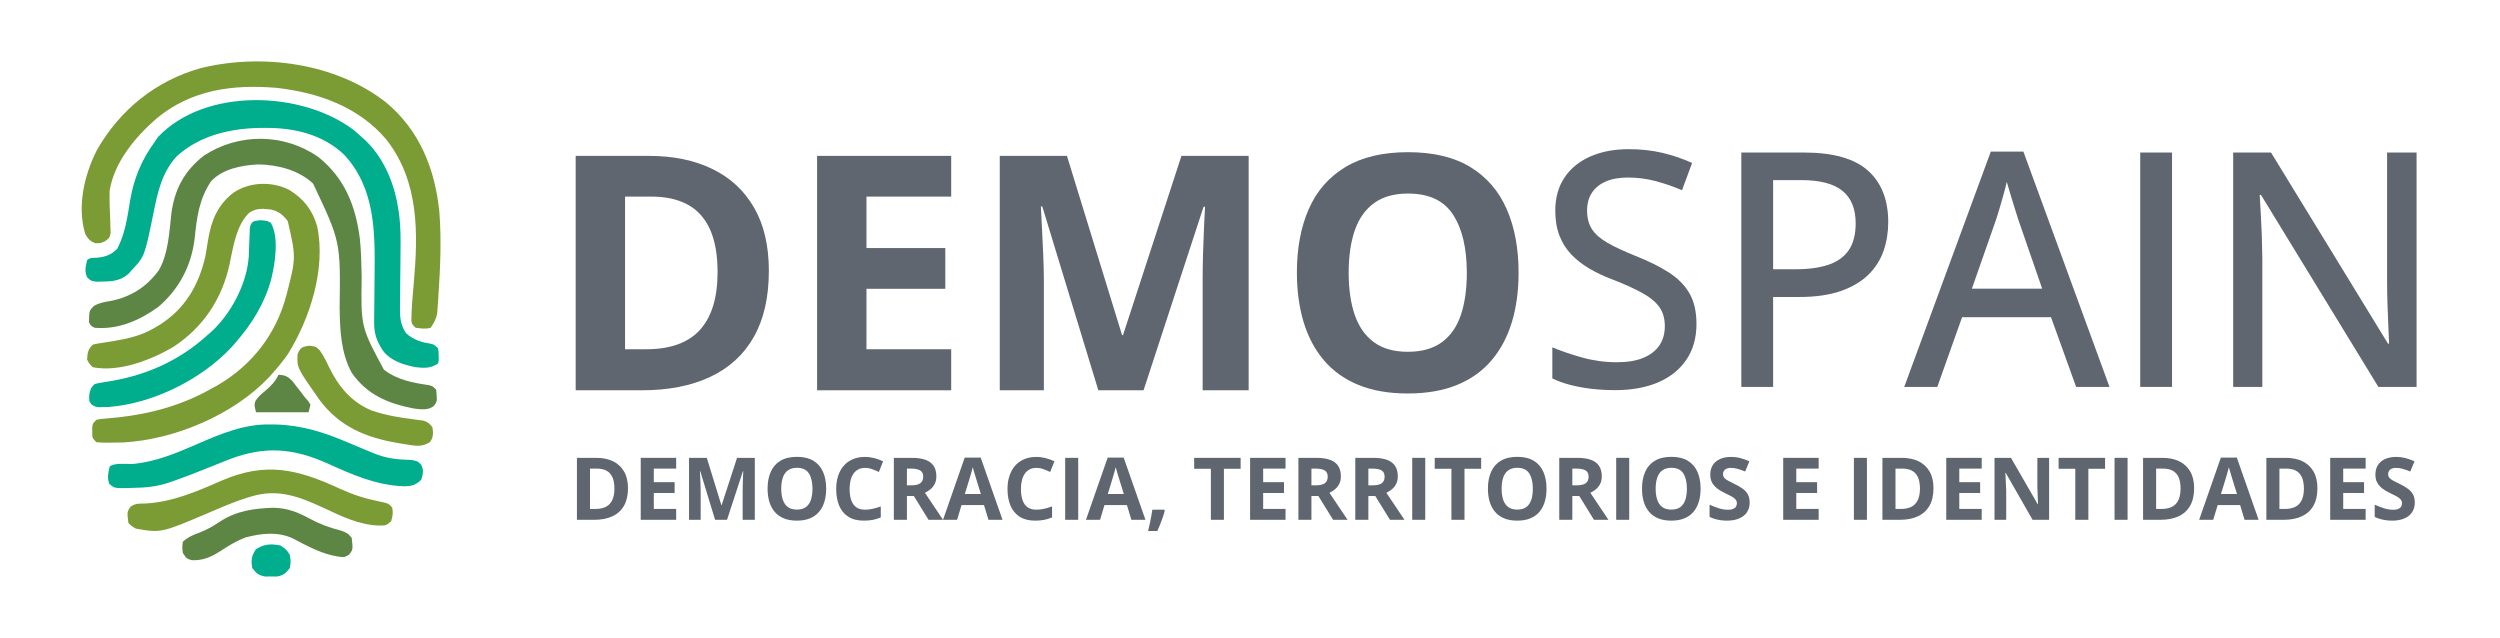 <?xml version="1.0" encoding="UTF-8"?>
<svg xmlns="http://www.w3.org/2000/svg" width="1332" height="340" viewBox="0 0 1332 340" fill="none">
  <path d="M154.454 101.393C161.955 106.184 166.43 111.815 168.955 120.519C173.785 143.024 165.135 169.743 153.411 188.643C150.928 192.158 148.271 195.429 145.411 198.643C144.808 199.329 144.204 200.015 143.583 200.721C124.56 221.022 92.911 234.293 65.405 235.749C63.301 235.811 61.203 235.829 59.099 235.831C58.384 235.843 57.669 235.855 56.933 235.868C55.091 235.873 53.249 235.766 51.411 235.643C49.411 233.643 49.411 233.643 49.145 231.768C49.153 230.716 49.153 230.716 49.161 229.643C49.156 228.942 49.151 228.241 49.145 227.518C49.411 225.643 49.411 225.643 51.411 223.643C53.6 223.236 53.6 223.236 56.337 223.002C57.351 222.905 58.365 222.807 59.409 222.707C61.05 222.551 61.05 222.551 62.724 222.393C81.035 220.4 97.394 215.779 113.411 206.643C114.392 206.1 115.373 205.558 116.384 204.998C134.512 194.278 147.172 177.834 152.563 157.42C157.777 137.285 157.777 137.285 153.337 117.838C150.81 114.506 148.471 112.566 144.411 111.643C139.865 111.112 136.725 110.784 132.786 113.358C125.744 120.133 124.25 131.7 122.286 140.904C118.243 159.393 108.136 174.571 92.161 184.956C80.357 191.83 63.416 198.435 49.411 195.643C47.587 193.815 47.587 193.815 46.411 191.643C46.631 187.97 46.781 186.273 49.411 183.643C51.483 183.128 51.483 183.128 54.032 182.748C54.963 182.6 55.893 182.452 56.852 182.3C57.841 182.145 58.83 181.99 59.849 181.831C67.985 180.448 75.247 178.929 82.411 174.643C83.204 174.179 83.997 173.715 84.813 173.237C98.446 164.708 105.812 152.198 109.411 136.643C109.931 133.754 110.388 130.855 110.849 127.956C112.519 117.66 115.884 109.164 124.411 102.643C133.116 96.788 145.233 96.466 154.454 101.393Z" fill="#7B9B34"></path>
  <path d="M188.786 69.518C190.353 70.864 191.896 72.239 193.411 73.643C194.107 74.285 194.803 74.927 195.52 75.588C205.327 85.585 210.497 98.962 212.411 112.643C212.499 113.267 212.586 113.891 212.676 114.534C213.468 120.795 213.492 126.946 213.403 133.248C213.386 135.47 213.369 137.692 213.352 139.914C213.321 143.384 213.286 146.853 213.24 150.322C213.197 153.694 213.174 157.065 213.153 160.436C213.135 161.47 213.116 162.505 213.097 163.571C213.077 169.018 213.259 172.976 216.411 177.643C220.507 181.154 224.266 182.285 229.458 183.151C231.411 183.643 231.411 183.643 233.411 185.643C233.712 187.518 233.712 187.518 233.724 189.643C233.74 190.344 233.757 191.046 233.774 191.768C233.654 192.387 233.535 193.006 233.411 193.643C229.305 196.38 226.229 196.125 221.411 195.643C214.779 194.279 208.223 192.349 203.974 186.748C200.578 181.549 199.269 177.638 199.345 171.394C199.355 170.345 199.365 169.296 199.375 168.215C199.389 167.082 199.404 165.95 199.419 164.784C199.436 162.363 199.453 159.942 199.47 157.522C199.5 153.724 199.536 149.926 199.582 146.129C199.847 123.437 199.83 100.219 183.415 82.487C171.999 71.58 156.774 68.048 141.348 68.143C140.269 68.148 139.19 68.153 138.078 68.158C122.154 68.499 106.034 72.371 94.036 83.393C86.29 91.961 84.078 102.111 81.848 113.143C77.057 136.551 77.057 136.551 70.473 143.643C69.501 144.726 69.501 144.726 68.509 145.831C64.276 149.488 60.27 149.955 54.786 150.018C53.659 150.046 52.533 150.075 51.372 150.104C48.411 149.643 48.411 149.643 46.497 147.85C44.883 144.569 45.623 142.124 46.411 138.643C47.937 137.117 49.477 137.455 51.598 137.331C56.215 136.818 58.957 135.937 62.411 132.643C66.74 124.472 67.92 115.461 69.39 106.452C71.423 94.881 75.455 85.108 82.411 75.643C82.988 74.777 83.566 73.911 84.161 73.018C109.379 46.4 161.081 48.349 188.786 69.518Z" fill="#00AD8D"></path>
  <path d="M205.62 54.517C223.566 69.346 231.857 90.215 234.098 113.053C235.252 127.797 234.573 142.661 233.598 157.393C233.528 158.542 233.458 159.69 233.386 160.873C233.305 161.947 233.224 163.021 233.141 164.128C233.039 165.546 233.039 165.546 232.935 166.994C232.324 170.08 231.243 172.099 229.411 174.643C226.542 175.456 224.444 174.98 221.411 174.643C219.411 172.643 219.411 172.643 219.18 170.656C219.294 164.195 219.784 157.823 220.411 151.393C222.818 124.438 223.405 96.97 206.004 74.542C191.269 56.974 169.82 49.379 147.537 46.822C124.191 44.859 101.976 47.724 83.469 63.085C72.167 72.878 60.815 86.394 58.411 101.643C58.27 107.043 58.51 112.44 58.752 117.835C58.777 118.921 58.803 120.008 58.828 121.128C58.867 122.115 58.906 123.102 58.946 124.119C58.411 126.643 58.411 126.643 56.048 128.492C53.411 129.643 53.411 129.643 50.786 129.581C47.868 128.429 46.956 127.348 45.411 124.643C40.972 109.91 44.926 93.132 51.661 79.893C63.921 58.456 83.069 42.987 106.899 36.316C139.353 28.274 178.826 33.489 205.62 54.517Z" fill="#7B9B34"></path>
  <path d="M169.349 83.456C183.512 94.607 189.468 109.549 191.724 127.069C192.41 133.746 192.571 140.42 192.702 147.127C192.264 174.135 192.264 174.135 204.537 196.955C211.332 202.265 219.834 203.974 228.197 205.15C230.412 205.643 230.412 205.643 232.412 207.643C232.98 213.893 232.98 213.893 231.126 216.338C227.926 218.772 224.192 218.103 220.412 217.643C206.764 215.003 195.605 210.364 187.412 198.643C181.58 187.916 181.143 175.907 180.948 163.965C181.456 128.692 181.456 128.692 166.822 97.834C159.102 90.55 147.825 87.731 137.435 87.608C128.733 88.069 118.545 89.968 112.411 96.643C106.054 106.226 104.88 115.722 103.732 126.93C102.042 141.435 95.482 154.062 84.286 163.568C74.277 170.79 62.899 175.719 50.411 174.643C48.349 173.58 48.349 173.58 47.411 171.643C47.521 165.529 47.521 165.529 50.056 163.006C53.028 161.286 55.651 160.882 59.036 160.33C69.785 158.176 78.145 152.863 84.622 143.982C89.681 135.329 90.203 123.657 91.286 113.893C93.007 100.805 98.227 90.961 108.759 82.831C127.297 70.773 151.225 71.004 169.349 83.456Z" fill="#5D8645"></path>
  <path d="M144.223 226.143C145.629 226.161 145.629 226.161 147.063 226.18C160.787 226.565 172.891 230.397 185.425 235.791C188.377 237.057 191.344 238.285 194.313 239.511C195.803 240.127 197.291 240.747 198.778 241.371C205.852 244.318 211.543 244.836 219.196 245.069C222.411 245.643 222.411 245.643 224.348 247.495C225.884 250.601 225.449 252.388 224.411 255.643C221.416 258.509 219.258 259.075 215.161 259.081C200.468 258.571 187.792 252.943 174.61 246.972C156.313 238.778 141.165 237.511 122.41 244.643C118.237 246.262 114.082 247.925 109.937 249.614C104.325 251.9 98.686 254.06 92.973 256.081C92.281 256.327 91.59 256.574 90.878 256.828C83.853 259.282 77.673 259.876 70.285 259.956C69.379 259.985 68.473 260.014 67.539 260.043C60.963 260.107 60.963 260.107 58.278 257.854C56.987 254.562 57.644 252.028 58.41 248.643C60.623 246.43 67.462 247.304 70.481 247.217C82.604 246.201 93.946 241.452 104.973 236.643C117.712 231.106 130.122 225.841 144.223 226.143Z" fill="#00AD8D"></path>
  <path d="M138.849 117.331C142.412 117.644 142.412 117.644 144.287 118.706C148.822 126.517 146.545 140.358 144.474 148.886C140.899 161.823 134.241 172.581 125.411 182.644C124.77 183.381 124.128 184.118 123.466 184.878C107.261 202.254 81.517 215.037 57.744 216.847C56.912 216.862 56.081 216.878 55.224 216.894C54.385 216.919 53.546 216.945 52.681 216.972C50.411 216.644 50.411 216.644 48.599 215.351C47.411 213.644 47.411 213.644 47.599 210.081C48.411 206.644 48.411 206.644 50.411 204.644C52.36 204.129 52.36 204.129 54.744 203.749C55.618 203.601 56.492 203.453 57.393 203.301C58.328 203.146 59.262 202.991 60.224 202.831C79.235 199.411 96.062 191.658 110.411 178.644C111.359 177.835 111.359 177.835 112.326 177.011C123.109 167.212 131.617 151.1 132.548 136.507C132.701 133.115 132.826 129.723 132.929 126.329C132.963 125.501 132.997 124.673 133.033 123.819C133.07 122.689 133.07 122.689 133.109 121.535C133.703 117.826 135.331 117.651 138.849 117.331Z" fill="#00AD8D"></path>
  <path d="M181.263 260.469C187.974 263.539 194.535 265.676 201.775 267.112C207.063 268.239 207.063 268.239 208.974 270.455C209.52 273.187 209.248 274.994 208.411 277.643C206.013 280.041 205.389 279.964 202.099 280.018C191.29 279.711 181.967 275.061 172.349 270.58C159.554 264.621 148.019 260.189 133.911 264.518C133.199 264.73 132.487 264.942 131.753 265.16C125.1 267.239 118.749 269.959 112.349 272.705C85.872 284.022 85.872 284.022 72.411 281.643C70.111 280.334 70.111 280.334 68.411 278.643C67.673 272.736 67.673 272.736 69.556 269.948C72.22 268.075 74.3 268.305 77.536 268.268C91.898 267.462 104.727 261.923 117.774 256.209C141.657 245.855 158.33 249.88 181.263 260.469Z" fill="#7B9B34"></path>
  <path d="M145.368 270.53C153.203 270.656 158.7 272.901 165.44 276.556C170.8 279.45 175.92 281.235 181.837 282.757C184.524 283.682 185.754 284.355 187.411 286.643C188.066 292.755 188.066 292.755 186.141 295.366C183.95 296.984 183.022 296.925 180.348 296.581C171.582 295.252 163.853 290.966 156.075 286.913C148.024 283.076 139.11 284.147 130.7 286.385C126.03 288.172 121.923 290.681 117.75 293.418C112.796 296.635 108.161 298.799 102.098 298.456C99.411 297.643 99.411 297.643 97.411 294.643C97.036 291.643 97.036 291.643 97.411 288.643C100.043 286.254 102.646 285.055 105.973 283.893C109.994 282.364 113.345 280.483 116.911 278.081C125.877 272.192 134.844 270.933 145.368 270.53Z" fill="#5D8645"></path>
  <path d="M164.786 184.205C168.411 184.643 168.411 184.643 170.466 186.814C172.373 189.587 173.772 192.27 175.161 195.33C180.389 205.984 187.061 214.221 198.204 218.787C205.671 221.314 213.252 222.551 221.051 223.516C221.832 223.621 222.614 223.726 223.419 223.834C224.116 223.918 224.814 224.003 225.533 224.09C227.901 224.787 228.903 225.705 230.411 227.643C230.809 230.829 231.016 232.765 229.161 235.455C225.954 237.631 223.079 237.797 219.321 237.225C218.154 237.048 218.154 237.048 216.963 236.868C216.142 236.732 215.32 236.595 214.474 236.455C213.625 236.316 212.777 236.176 211.903 236.032C194.751 233.075 180.848 227.312 170.162 212.966C158.227 195.972 158.227 195.972 158.536 188.705C160.025 185.196 160.976 184.699 164.786 184.205Z" fill="#7B9B34"></path>
  <path d="M148.411 199.643C151.946 199.912 153.219 200.45 155.763 203.006C156.513 203.98 157.263 204.953 158.036 205.956C158.791 206.921 159.547 207.887 160.325 208.881C161.013 209.793 161.702 210.704 162.411 211.643C163.017 212.338 163.623 213.033 164.247 213.748C164.823 214.686 164.823 214.686 165.411 215.643C165.081 216.963 164.751 218.283 164.411 219.643H136.411C135.411 215.643 135.411 215.643 136.102 213.608C137.609 211.346 139.236 209.909 141.348 208.206C144.43 205.611 146.627 203.322 148.411 199.643Z" fill="#5D8645"></path>
  <path d="M149.411 290.643C152.536 292.706 152.536 292.706 154.411 295.643C154.974 299.206 154.974 299.206 154.411 302.643C152.254 305.48 151.074 306.52 147.536 307.174C146.505 307.164 145.473 307.154 144.411 307.143C142.864 307.158 142.864 307.158 141.286 307.174C137.748 306.52 136.568 305.48 134.411 302.643C133.708 298.344 133.933 296.392 136.286 292.706C140.662 289.818 144.309 289.614 149.411 290.643Z" fill="#00AD8D"></path>
  <path d="M409.647 144.294C409.647 158.362 406.968 170.113 401.624 179.53C396.281 188.962 388.549 196.047 378.412 200.8C368.291 205.567 356.098 207.943 341.85 207.943H306.72V83.051H345.673C358.676 83.051 369.956 85.369 379.527 90.02C389.084 94.656 396.498 101.522 401.755 110.604C407.011 119.686 409.647 130.912 409.647 144.294ZM382.322 144.98C382.322 135.752 380.975 128.171 378.297 122.223C375.603 116.275 371.65 111.872 366.408 109.015C361.181 106.172 354.723 104.744 347.019 104.744H333.031V186.076H344.311C357.155 186.076 366.698 182.621 372.953 175.74C379.194 168.844 382.322 158.596 382.322 144.98Z" fill="#5F666F"></path>
  <path d="M506.796 207.943H435.35V83.051H506.796V104.744H461.66V132.165H503.653V153.872H461.66V186.076H506.796V207.943Z" fill="#5F666F"></path>
  <path d="M585.192 207.943L555.319 109.963H554.566C554.668 112.295 554.856 115.809 555.116 120.517C555.362 125.212 555.609 130.212 555.826 135.504C556.058 140.796 556.173 145.577 556.173 149.849V207.943H532.672V83.051H568.467L597.833 178.553H598.34L629.473 83.051H665.283V207.943H640.768V148.828C640.768 144.892 640.84 140.373 640.97 135.241C641.115 130.124 641.303 125.241 641.521 120.59C641.752 115.954 641.926 112.47 642.042 110.138H641.274L609.287 207.943H585.192Z" fill="#5F666F"></path>
  <path d="M809.102 145.329C809.102 154.951 807.914 163.698 805.54 171.585C803.15 179.472 799.545 186.265 794.708 191.965C789.886 197.665 783.761 202.024 776.347 205.071C768.933 208.118 760.173 209.649 750.051 209.649C739.915 209.649 731.154 208.118 723.74 205.071C716.326 202.024 710.215 197.665 705.379 191.965C700.542 186.265 696.937 179.457 694.548 171.556C692.173 163.64 690.985 154.834 690.985 145.154C690.985 132.223 693.1 120.969 697.314 111.377C701.527 101.77 708.015 94.335 716.79 89.028C725.55 83.736 736.7 81.083 750.21 81.083C763.677 81.083 774.754 83.736 783.428 89.028C792.116 94.335 798.56 101.784 802.774 111.42C806.988 121.042 809.102 132.34 809.102 145.329ZM718.571 145.329C718.571 154.033 719.657 161.54 721.829 167.838C724.015 174.121 727.418 178.961 732.052 182.358C736.7 185.74 742.695 187.431 750.051 187.431C757.508 187.431 763.561 185.74 768.195 182.358C772.843 178.961 776.217 174.121 778.345 167.838C780.459 161.54 781.517 154.033 781.517 145.329C781.517 132.224 779.084 121.917 774.218 114.409C769.367 106.886 761.36 103.125 750.21 103.125C742.811 103.125 736.772 104.816 732.095 108.213C727.432 111.595 724.015 116.435 721.829 122.733C719.657 129.031 718.571 136.553 718.571 145.329Z" fill="#5F666F"></path>
  <path d="M334.596 260.118C334.596 263.826 333.882 266.949 332.476 269.444C331.069 271.915 329.016 273.803 326.338 275.061C323.659 276.32 320.445 276.949 316.673 276.949H307.388V243.939H317.677C321.115 243.939 324.106 244.546 326.628 245.759C329.15 246.995 331.114 248.815 332.498 251.22C333.904 253.601 334.596 256.59 334.596 260.118ZM327.364 260.298C327.364 257.871 327.007 255.849 326.315 254.276C325.601 252.703 324.552 251.557 323.168 250.793C321.784 250.051 320.065 249.669 318.034 249.669H314.351V271.151H317.32C320.713 271.151 323.235 270.253 324.887 268.432C326.538 266.612 327.364 263.893 327.364 260.298Z" fill="#5F666F"></path>
  <path d="M360.264 276.949H341.381V243.939H360.264V249.669H348.345V256.905H359.438V262.657H348.345V271.151H360.264V276.949Z" fill="#5F666F"></path>
  <path d="M381 276.949L373.098 251.04H372.897C372.92 251.669 372.986 252.59 373.053 253.826C373.12 255.062 373.187 256.388 373.232 257.804C373.299 259.197 373.321 260.455 373.321 261.579V276.949H367.116V243.939H376.58L384.348 269.174H384.481L392.695 243.939H402.159V276.949H395.686V261.309C395.686 260.275 395.708 259.084 395.753 257.736C395.775 256.365 395.82 255.085 395.887 253.849C395.954 252.635 395.999 251.714 396.021 251.085H395.82L387.361 276.949H381Z" fill="#5F666F"></path>
  <path d="M440.192 260.388C440.192 262.927 439.857 265.241 439.232 267.331C438.607 269.421 437.67 271.219 436.375 272.724C435.103 274.23 433.473 275.376 431.531 276.185C429.567 276.994 427.246 277.398 424.568 277.398C421.889 277.398 419.568 276.994 417.626 276.185C415.662 275.376 414.033 274.23 412.761 272.724C411.488 271.219 410.528 269.421 409.903 267.331C409.278 265.219 408.966 262.904 408.966 260.343C408.966 256.927 409.524 253.961 410.64 251.422C411.756 248.882 413.452 246.905 415.773 245.512C418.095 244.119 421.041 243.399 424.612 243.399C428.183 243.399 431.108 244.119 433.407 245.512C435.683 246.905 437.402 248.882 438.518 251.422C439.634 253.961 440.192 256.949 440.192 260.388ZM416.242 260.388C416.242 262.702 416.532 264.679 417.113 266.342C417.693 268.005 418.586 269.286 419.813 270.185C421.041 271.084 422.626 271.511 424.568 271.511C426.554 271.511 428.139 271.084 429.367 270.185C430.594 269.286 431.487 268.005 432.045 266.342C432.603 264.679 432.893 262.702 432.893 260.388C432.893 256.927 432.246 254.208 430.973 252.208C429.679 250.231 427.558 249.242 424.612 249.242C422.648 249.242 421.063 249.691 419.836 250.59C418.586 251.467 417.693 252.747 417.113 254.41C416.532 256.073 416.242 258.073 416.242 260.388Z" fill="#5F666F"></path>
  <path d="M460.906 249.287C459.567 249.287 458.406 249.534 457.38 250.051C456.353 250.59 455.482 251.332 454.791 252.298C454.099 253.287 453.563 254.455 453.205 255.848C452.848 257.241 452.67 258.792 452.67 260.522C452.67 262.859 452.96 264.859 453.541 266.5C454.121 268.14 455.014 269.398 456.219 270.275C457.424 271.129 458.986 271.556 460.906 271.556C462.245 271.556 463.562 271.421 464.902 271.106C466.241 270.814 467.691 270.387 469.276 269.825V275.69C467.825 276.297 466.397 276.724 464.991 276.994C463.585 277.263 462 277.398 460.259 277.398C456.866 277.398 454.098 276.679 451.933 275.286C449.746 273.87 448.139 271.893 447.09 269.376C446.041 266.837 445.527 263.87 445.527 260.477C445.527 257.983 445.863 255.691 446.532 253.624C447.202 251.534 448.184 249.736 449.501 248.208C450.795 246.703 452.402 245.534 454.322 244.703C456.219 243.871 458.428 243.444 460.906 243.444C462.535 243.444 464.165 243.669 465.816 244.074C467.446 244.5 469.008 245.062 470.503 245.781L468.272 251.466C467.044 250.882 465.794 250.365 464.566 249.938C463.317 249.489 462.111 249.287 460.906 249.287Z" fill="#5F666F"></path>
  <path d="M485.793 243.939C488.784 243.939 491.239 244.299 493.159 245.018C495.101 245.737 496.552 246.838 497.489 248.298C498.427 249.736 498.895 251.602 498.895 253.826C498.895 255.332 498.605 256.635 498.047 257.781C497.489 258.905 496.73 259.848 495.792 260.635C494.877 261.421 493.873 262.051 492.802 262.567L502.444 276.949H494.722L486.909 264.275H483.204V276.949H476.24V243.939H485.793ZM485.302 249.669H483.204V258.59H485.436C487.735 258.59 489.387 258.186 490.391 257.422C491.373 256.635 491.887 255.511 491.887 254.006C491.887 252.433 491.351 251.309 490.28 250.658C489.208 250.006 487.557 249.669 485.302 249.669Z" fill="#5F666F"></path>
  <path d="M526.639 276.949L524.273 269.084H512.309L509.943 276.949H502.443L514.005 243.804H522.51L534.138 276.949H526.639ZM522.599 263.219L520.233 255.534C520.076 255.017 519.876 254.366 519.63 253.557C519.385 252.748 519.139 251.939 518.893 251.107C518.648 250.253 518.448 249.534 518.291 248.928C518.157 249.534 517.934 250.298 517.688 251.22C517.421 252.118 517.175 252.995 516.93 253.804C516.684 254.613 516.528 255.197 516.416 255.534L514.05 263.219H522.599Z" fill="#5F666F"></path>
  <path d="M552.195 249.287C550.856 249.287 549.673 249.534 548.646 250.051C547.619 250.59 546.772 251.332 546.08 252.298C545.388 253.287 544.852 254.455 544.495 255.848C544.137 257.241 543.959 258.792 543.959 260.522C543.959 262.859 544.249 264.859 544.83 266.5C545.388 268.14 546.28 269.398 547.508 270.275C548.713 271.129 550.276 271.556 552.195 271.556C553.512 271.556 554.851 271.421 556.191 271.106C557.53 270.814 558.98 270.387 560.543 269.825V275.69C559.092 276.297 557.664 276.724 556.257 276.994C554.874 277.263 553.289 277.398 551.525 277.398C548.155 277.398 545.388 276.679 543.2 275.286C541.035 273.87 539.428 271.893 538.379 269.376C537.33 266.837 536.794 263.87 536.794 260.477C536.794 257.983 537.129 255.691 537.821 253.624C538.491 251.534 539.473 249.736 540.767 248.208C542.062 246.703 543.669 245.534 545.588 244.703C547.508 243.871 549.695 243.444 552.195 243.444C553.824 243.444 555.454 243.669 557.083 244.074C558.735 244.5 560.297 245.062 561.793 245.781L559.539 251.466C558.311 250.882 557.083 250.365 555.833 249.938C554.605 249.489 553.378 249.287 552.195 249.287Z" fill="#5F666F"></path>
  <path d="M574.471 243.939H567.529V276.949H574.471V243.939Z" fill="#5F666F"></path>
  <path d="M602.794 276.949L600.429 269.084H588.465L586.099 276.949H578.6L590.183 243.804H598.688L610.294 276.949H602.794ZM598.777 263.219L596.389 255.534C596.233 255.017 596.054 254.366 595.786 253.557C595.54 252.748 595.295 251.939 595.05 251.107C594.804 250.253 594.603 249.534 594.469 248.928C594.313 249.534 594.112 250.298 593.844 251.22C593.576 252.118 593.331 252.995 593.085 253.804C592.862 254.613 592.684 255.197 592.572 255.534L590.228 263.219H598.777Z" fill="#5F666F"></path>
  <path d="M620.249 271.556L620.583 272.095C620.315 273.174 619.981 274.342 619.557 275.578C619.11 276.836 618.664 278.095 618.151 279.331C617.66 280.589 617.146 281.78 616.633 282.903H611.7C612.013 281.69 612.302 280.409 612.593 279.061C612.86 277.713 613.128 276.409 613.374 275.106C613.619 273.825 613.821 272.634 613.977 271.556H620.249Z" fill="#5F666F"></path>
  <path d="M652.1 276.949H645.159V249.759H636.253V243.939H661.006V249.759H652.1V276.949Z" fill="#5F666F"></path>
  <path d="M684.934 276.949H666.051V243.939H684.934V249.669H673.014V256.905H684.108V262.657H673.014V271.151H684.934V276.949Z" fill="#5F666F"></path>
  <path d="M701.339 243.939C704.308 243.939 706.763 244.299 708.705 245.018C710.624 245.737 712.076 246.838 713.013 248.298C713.951 249.736 714.419 251.602 714.419 253.826C714.419 255.332 714.151 256.635 713.571 257.781C713.013 258.905 712.254 259.848 711.339 260.635C710.401 261.421 709.397 262.051 708.325 262.567L717.968 276.949H710.267L702.433 264.275H698.728V276.949H691.786V243.939H701.339ZM700.848 249.669H698.728V258.59H700.983C703.282 258.59 704.933 258.186 705.915 257.422C706.919 256.635 707.411 255.511 707.411 254.006C707.411 252.433 706.875 251.309 705.804 250.658C704.732 250.006 703.08 249.669 700.848 249.669Z" fill="#5F666F"></path>
  <path d="M731.65 243.939C734.619 243.939 737.074 244.299 739.015 245.018C740.957 245.737 742.386 246.838 743.346 248.298C744.283 249.736 744.752 251.602 744.752 253.826C744.752 255.332 744.462 256.635 743.904 257.781C743.324 258.905 742.587 259.848 741.649 260.635C740.734 261.421 739.73 262.051 738.658 262.567L748.301 276.949H740.578L732.744 264.275H729.061V276.949H722.097V243.939H731.65ZM731.159 249.669H729.061V258.59H731.293C733.592 258.59 735.243 258.186 736.248 257.422C737.23 256.635 737.721 255.511 737.721 254.006C737.721 252.433 737.185 251.309 736.136 250.658C735.065 250.006 733.413 249.669 731.159 249.669Z" fill="#5F666F"></path>
  <path d="M759.371 243.939H752.43V276.949H759.371V243.939Z" fill="#5F666F"></path>
  <path d="M780.285 276.949H773.321V249.759H764.415V243.939H789.168V249.759H780.285V276.949Z" fill="#5F666F"></path>
  <path d="M823.988 260.388C823.988 262.927 823.676 265.241 823.051 267.331C822.426 269.421 821.467 271.219 820.194 272.724C818.9 274.23 817.292 275.376 815.328 276.185C813.364 276.994 811.065 277.398 808.387 277.398C805.708 277.398 803.387 276.994 801.423 276.185C799.459 275.376 797.852 274.23 796.579 272.724C795.285 271.219 794.347 269.421 793.7 267.331C793.075 265.219 792.763 262.904 792.763 260.343C792.763 256.927 793.32 253.961 794.436 251.422C795.552 248.882 797.271 246.905 799.593 245.512C801.914 244.119 804.86 243.399 808.431 243.399C811.98 243.399 814.904 244.119 817.203 245.512C819.502 246.905 821.199 248.882 822.315 251.422C823.431 253.961 823.988 256.949 823.988 260.388ZM800.061 260.388C800.061 262.702 800.351 264.679 800.909 266.342C801.49 268.005 802.405 269.286 803.633 270.185C804.86 271.084 806.445 271.511 808.387 271.511C810.351 271.511 811.958 271.084 813.185 270.185C814.413 269.286 815.306 268.005 815.864 266.342C816.422 264.679 816.69 262.702 816.69 260.388C816.69 256.927 816.065 254.208 814.77 252.208C813.476 250.231 811.378 249.242 808.431 249.242C806.467 249.242 804.86 249.691 803.633 250.59C802.405 251.467 801.49 252.747 800.909 254.41C800.351 256.073 800.061 258.073 800.061 260.388Z" fill="#5F666F"></path>
  <path d="M840.326 243.939C843.317 243.939 845.773 244.299 847.715 245.018C849.634 245.737 851.085 246.838 852.022 248.298C852.96 249.736 853.428 251.602 853.428 253.826C853.428 255.332 853.16 256.635 852.58 257.781C852.022 258.905 851.263 259.848 850.348 260.635C849.411 261.421 848.406 262.051 847.335 262.567L856.977 276.949H849.255L841.443 264.275H837.737V276.949H830.774V243.939H840.326ZM839.835 249.669H837.737V258.59H839.969C842.29 258.59 843.92 258.186 844.925 257.422C845.907 256.635 846.42 255.511 846.42 254.006C846.42 252.433 845.884 251.309 844.813 250.658C843.742 250.006 842.089 249.669 839.835 249.669Z" fill="#5F666F"></path>
  <path d="M868.047 243.939H861.106V276.949H868.047V243.939Z" fill="#5F666F"></path>
  <path d="M906.082 260.388C906.082 262.927 905.769 265.241 905.122 267.331C904.497 269.421 903.56 271.219 902.265 272.724C900.993 274.23 899.364 275.376 897.422 276.185C895.457 276.994 893.136 277.398 890.458 277.398C887.779 277.398 885.458 276.994 883.516 276.185C881.552 275.376 879.923 274.23 878.65 272.724C877.378 271.219 876.419 269.421 875.794 267.331C875.169 265.219 874.856 262.904 874.856 260.343C874.856 256.927 875.414 253.961 876.53 251.422C877.646 248.882 879.342 246.905 881.664 245.512C883.985 244.119 886.931 243.399 890.502 243.399C894.074 243.399 896.997 244.119 899.296 245.512C901.573 246.905 903.292 248.882 904.408 251.422C905.524 253.961 906.082 256.949 906.082 260.388ZM882.132 260.388C882.132 262.702 882.423 264.679 883.003 266.342C883.583 268.005 884.476 269.286 885.704 270.185C886.931 271.084 888.516 271.511 890.458 271.511C892.444 271.511 894.029 271.084 895.256 270.185C896.484 269.286 897.377 268.005 897.935 266.342C898.493 264.679 898.783 262.702 898.783 260.388C898.783 256.927 898.136 254.208 896.864 252.208C895.569 250.231 893.449 249.242 890.502 249.242C888.538 249.242 886.953 249.691 885.726 250.59C884.476 251.467 883.583 252.747 883.003 254.41C882.423 256.073 882.132 258.073 882.132 260.388Z" fill="#5F666F"></path>
  <path d="M932.218 267.78C932.218 269.735 931.75 271.421 930.812 272.881C929.875 274.319 928.491 275.443 926.683 276.207C924.897 276.994 922.71 277.398 920.143 277.398C919.005 277.398 917.888 277.308 916.795 277.173C915.723 277.016 914.675 276.791 913.693 276.499C912.688 276.207 911.75 275.847 910.858 275.398V268.904C912.398 269.601 914.027 270.23 915.701 270.769C917.375 271.331 919.027 271.6 920.678 271.6C921.817 271.6 922.732 271.466 923.424 271.151C924.116 270.859 924.629 270.454 924.942 269.915C925.254 269.398 925.41 268.792 925.41 268.118C925.41 267.286 925.121 266.567 924.585 265.983C924.027 265.398 923.268 264.859 922.308 264.342C921.326 263.825 920.254 263.286 919.027 262.702C918.268 262.342 917.442 261.893 916.549 261.376C915.656 260.859 914.786 260.208 913.983 259.466C913.179 258.702 912.509 257.803 911.996 256.725C911.482 255.646 911.237 254.343 911.237 252.837C911.237 250.882 911.683 249.197 912.576 247.781C913.469 246.388 914.763 245.309 916.415 244.568C918.089 243.826 920.054 243.444 922.33 243.444C924.027 243.444 925.656 243.646 927.218 244.051C928.758 244.455 930.366 245.017 932.062 245.781L929.83 251.219C928.312 250.613 926.95 250.118 925.767 249.781C924.562 249.444 923.357 249.287 922.107 249.287C921.236 249.287 920.5 249.422 919.897 249.691C919.272 249.983 918.804 250.365 918.491 250.882C918.179 251.377 918.023 251.961 918.023 252.612C918.023 253.399 918.246 254.073 918.715 254.59C919.161 255.129 919.853 255.646 920.768 256.14C921.683 256.635 922.843 257.219 924.205 257.893C925.879 258.68 927.33 259.511 928.513 260.387C929.696 261.241 930.611 262.253 931.258 263.421C931.905 264.59 932.218 266.05 932.218 267.78Z" fill="#5F666F"></path>
  <path d="M968.98 276.949H950.097V243.939H968.98V249.669H957.061V256.905H968.154V262.657H957.061V271.151H968.98V276.949Z" fill="#5F666F"></path>
  <path d="M994.693 243.939H987.751V276.949H994.693V243.939Z" fill="#5F666F"></path>
  <path d="M1030.16 260.118C1030.16 263.826 1029.47 266.949 1028.04 269.444C1026.63 271.915 1024.58 273.803 1021.9 275.061C1019.24 276.32 1016.01 276.949 1012.24 276.949H1002.95V243.939H1013.26C1016.7 243.939 1019.67 244.546 1022.19 245.759C1024.74 246.995 1026.68 248.815 1028.08 251.22C1029.47 253.601 1030.16 256.59 1030.16 260.118ZM1022.95 260.298C1022.95 257.871 1022.59 255.849 1021.88 254.276C1021.16 252.703 1020.12 251.557 1018.73 250.793C1017.35 250.051 1015.65 249.669 1013.62 249.669H1009.92V271.151H1012.88C1016.3 271.151 1018.82 270.253 1020.47 268.432C1022.12 266.612 1022.95 263.893 1022.95 260.298Z" fill="#5F666F"></path>
  <path d="M1055.85 276.949H1036.97V243.939H1055.85V249.669H1043.91V256.905H1055.02V262.657H1043.91V271.151H1055.85V276.949Z" fill="#5F666F"></path>
  <path d="M1091.76 276.949H1082.95L1068.66 251.961H1068.46C1068.53 253.017 1068.57 254.051 1068.62 255.107L1068.91 261.399V276.949H1062.68V243.939H1071.45L1085.69 268.657H1085.85C1085.83 267.623 1085.78 266.612 1085.74 265.601C1085.69 264.59 1085.65 263.579 1085.63 262.59C1085.58 261.579 1085.54 260.568 1085.51 259.556V243.939H1091.76V276.949Z" fill="#5F666F"></path>
  <path d="M1112.68 276.949H1105.71V249.759H1096.83V243.939H1121.58V249.759H1112.68V276.949Z" fill="#5F666F"></path>
  <path d="M1133.57 243.939H1126.63V276.949H1133.57V243.939Z" fill="#5F666F"></path>
  <path d="M1169.04 260.118C1169.04 263.826 1168.32 266.949 1166.92 269.444C1165.51 271.915 1163.46 273.803 1160.78 275.061C1158.1 276.32 1154.88 276.949 1151.11 276.949H1141.83V243.939H1152.12C1155.55 243.939 1158.55 244.546 1161.07 245.759C1163.61 246.995 1165.55 248.815 1166.96 251.22C1168.34 253.601 1169.04 256.59 1169.04 260.118ZM1161.8 260.298C1161.8 257.871 1161.47 255.849 1160.76 254.276C1160.04 252.703 1158.99 251.557 1157.61 250.793C1156.22 250.051 1154.53 249.669 1152.47 249.669H1148.79V271.151H1151.76C1155.15 271.151 1157.68 270.253 1159.33 268.432C1160.98 266.612 1161.8 263.893 1161.8 260.298Z" fill="#5F666F"></path>
  <path d="M1195.91 276.949L1193.52 269.084H1181.58L1179.19 276.949H1171.71L1183.28 243.804H1191.78L1203.39 276.949H1195.91ZM1191.87 263.219L1189.48 255.534C1189.35 255.017 1189.15 254.366 1188.9 253.557C1188.65 252.748 1188.41 251.939 1188.16 251.107C1187.92 250.253 1187.72 249.534 1187.56 248.928C1187.4 249.534 1187.2 250.298 1186.94 251.22C1186.69 252.118 1186.42 252.995 1186.2 253.804C1185.95 254.613 1185.78 255.197 1185.69 255.534L1183.32 263.219H1191.87Z" fill="#5F666F"></path>
  <path d="M1234.72 260.118C1234.72 263.826 1234.01 266.949 1232.6 269.444C1231.2 271.915 1229.14 273.803 1226.47 275.061C1223.79 276.32 1220.57 276.949 1216.8 276.949H1207.52V243.939H1217.81C1221.27 243.939 1224.23 244.546 1226.76 245.759C1229.3 246.995 1231.24 248.815 1232.65 251.22C1234.03 253.601 1234.72 256.59 1234.72 260.118ZM1227.52 260.298C1227.52 257.871 1227.16 255.849 1226.44 254.276C1225.73 252.703 1224.68 251.557 1223.3 250.793C1221.91 250.051 1220.22 249.669 1218.19 249.669H1214.48V271.151H1217.45C1220.84 271.151 1223.39 270.253 1225.04 268.432C1226.69 266.612 1227.52 263.893 1227.52 260.298Z" fill="#5F666F"></path>
  <path d="M1260.41 276.949H1241.53V243.939H1260.41V249.669H1248.47V256.905H1259.57V262.657H1248.47V271.151H1260.41V276.949Z" fill="#5F666F"></path>
  <path d="M1286.6 267.78C1286.6 269.735 1286.13 271.421 1285.19 272.881C1284.25 274.319 1282.87 275.443 1281.08 276.207C1279.28 276.994 1277.09 277.398 1274.52 277.398C1273.38 277.398 1272.27 277.308 1271.17 277.173C1270.1 277.016 1269.05 276.791 1268.07 276.499C1267.07 276.207 1266.13 275.847 1265.24 275.398V268.904C1266.78 269.601 1268.41 270.23 1270.08 270.769C1271.75 271.331 1273.41 271.6 1275.06 271.6C1276.2 271.6 1277.11 271.466 1277.8 271.151C1278.49 270.859 1279.01 270.454 1279.32 269.915C1279.63 269.398 1279.79 268.792 1279.79 268.118C1279.79 267.286 1279.5 266.567 1278.96 265.983C1278.41 265.398 1277.65 264.859 1276.69 264.342C1275.7 263.825 1274.63 263.286 1273.41 262.702C1272.65 262.342 1271.82 261.893 1270.93 261.376C1270.04 260.859 1269.19 260.208 1268.36 259.466C1267.56 258.702 1266.91 257.803 1266.37 256.725C1265.86 255.646 1265.62 254.343 1265.62 252.837C1265.62 250.882 1266.06 249.197 1266.96 247.781C1267.85 246.388 1269.14 245.309 1270.79 244.568C1272.47 243.826 1274.43 243.444 1276.71 243.444C1278.4 243.444 1280.03 243.646 1281.6 244.051C1283.14 244.455 1284.77 245.017 1286.44 245.781L1284.21 251.219C1282.69 250.613 1281.33 250.118 1280.15 249.781C1278.94 249.444 1277.74 249.287 1276.49 249.287C1275.62 249.287 1274.88 249.422 1274.28 249.691C1273.65 249.983 1273.18 250.365 1272.87 250.882C1272.56 251.377 1272.4 251.961 1272.4 252.612C1272.4 253.399 1272.62 254.073 1273.09 254.59C1273.54 255.129 1274.23 255.646 1275.15 256.14C1276.06 256.635 1277.22 257.219 1278.61 257.893C1280.28 258.68 1281.71 259.511 1282.89 260.387C1284.07 261.241 1284.99 262.253 1285.64 263.421C1286.28 264.59 1286.6 266.05 1286.6 267.78Z" fill="#5F666F"></path>
  <path d="M903.877 172.587C903.877 179.993 902.099 186.32 898.543 191.597C894.988 196.86 889.994 200.884 883.546 203.683C877.098 206.467 869.437 207.867 860.562 207.867C856.09 207.867 851.843 207.619 847.794 207.138C843.73 206.657 839.978 205.957 836.507 205.039C833.036 204.135 829.89 202.998 827.082 201.627V185.052C831.653 186.991 836.944 188.798 842.955 190.475C848.965 192.166 855.159 192.997 861.55 192.997C867.123 192.997 871.793 192.224 875.56 190.65C879.341 189.09 882.191 186.874 884.124 184.031C886.057 181.189 887.016 177.763 887.016 173.783C887.016 169.788 886.071 166.45 884.209 163.738C882.333 161.041 879.37 158.548 875.32 156.274C871.271 153.985 865.966 151.566 859.405 149.014C854.834 147.309 850.672 145.355 846.919 143.154C843.166 140.967 839.935 138.445 837.212 135.602C834.475 132.745 832.373 129.407 830.878 125.558C829.396 121.724 828.648 117.292 828.648 112.277C828.648 105.396 830.285 99.492 833.572 94.594C836.845 89.695 841.431 85.963 847.328 83.368C853.226 80.773 860.069 79.476 867.829 79.476C874.234 79.476 880.188 80.132 885.733 81.444C891.278 82.756 896.554 84.549 901.563 86.823L896.187 101.343C891.503 99.346 886.791 97.728 882.05 96.474C877.31 95.221 872.414 94.594 867.335 94.594C862.651 94.594 858.7 95.308 855.483 96.737C852.252 98.151 849.797 100.177 848.118 102.801C846.439 105.411 845.593 108.516 845.593 112.102C845.593 116.155 846.482 119.508 848.245 122.19C850.009 124.858 852.789 127.278 856.598 129.45C860.393 131.608 865.359 133.926 871.469 136.375C878.368 139.101 884.223 142.002 889.034 145.078C893.859 148.154 897.542 151.857 900.081 156.187C902.607 160.517 903.877 165.983 903.877 172.587Z" fill="#5F666F"></path>
  <path d="M961.088 81.269C976.679 81.269 988.079 84.491 995.274 90.92C1002.46 97.363 1006.05 106.504 1006.05 118.342C1006.05 123.692 1005.24 128.779 1003.58 133.59C1001.92 138.401 999.239 142.643 995.514 146.317C991.803 149.991 986.908 152.892 980.841 155.035C974.788 157.163 967.339 158.242 958.521 158.242H944.722V206.161H927.777V81.269H961.088ZM959.762 95.964H944.722V143.46H956.701C963.699 143.46 969.568 142.643 974.308 141.025C979.049 139.407 982.633 136.798 985.059 133.211C987.486 129.625 988.699 124.887 988.699 119.027C988.699 111.286 986.357 105.498 981.673 101.693C976.989 97.874 969.681 95.964 959.762 95.964Z" fill="#5F666F"></path>
  <path d="M1106.17 206.161L1092.78 169.001H1045.4L1032.18 206.161H1014.57L1060.7 80.759H1078.06L1123.95 206.161H1106.17ZM1088.07 153.796L1075.34 116.971C1074.95 115.717 1074.35 113.851 1073.56 111.344C1072.76 108.836 1071.96 106.242 1071.17 103.574C1070.36 100.891 1069.71 98.675 1069.22 96.897C1068.67 99.244 1068.03 101.708 1067.31 104.288C1066.59 106.883 1065.9 109.303 1065.21 111.548C1064.52 113.808 1063.96 115.615 1063.52 116.971L1050.62 153.796H1088.07Z" fill="#5F666F"></path>
  <path d="M1157.26 81.269H1140.31V206.146H1157.26V81.269Z" fill="#5F666F"></path>
  <path d="M1287.55 206.161H1267.21L1204.64 103.822H1203.97C1204.13 106.898 1204.32 110.265 1204.55 113.939C1204.76 117.613 1204.95 121.461 1205.09 125.47C1205.23 129.494 1205.31 133.547 1205.37 137.643V206.161H1189.84V81.269H1210L1272.33 183.098H1272.91C1272.81 180.591 1272.67 177.485 1272.5 173.783C1272.33 170.08 1272.19 166.158 1272.05 162.032C1271.91 157.907 1271.84 153.985 1271.84 150.297V81.269H1287.55V206.161Z" fill="#5F666F"></path>
</svg>
